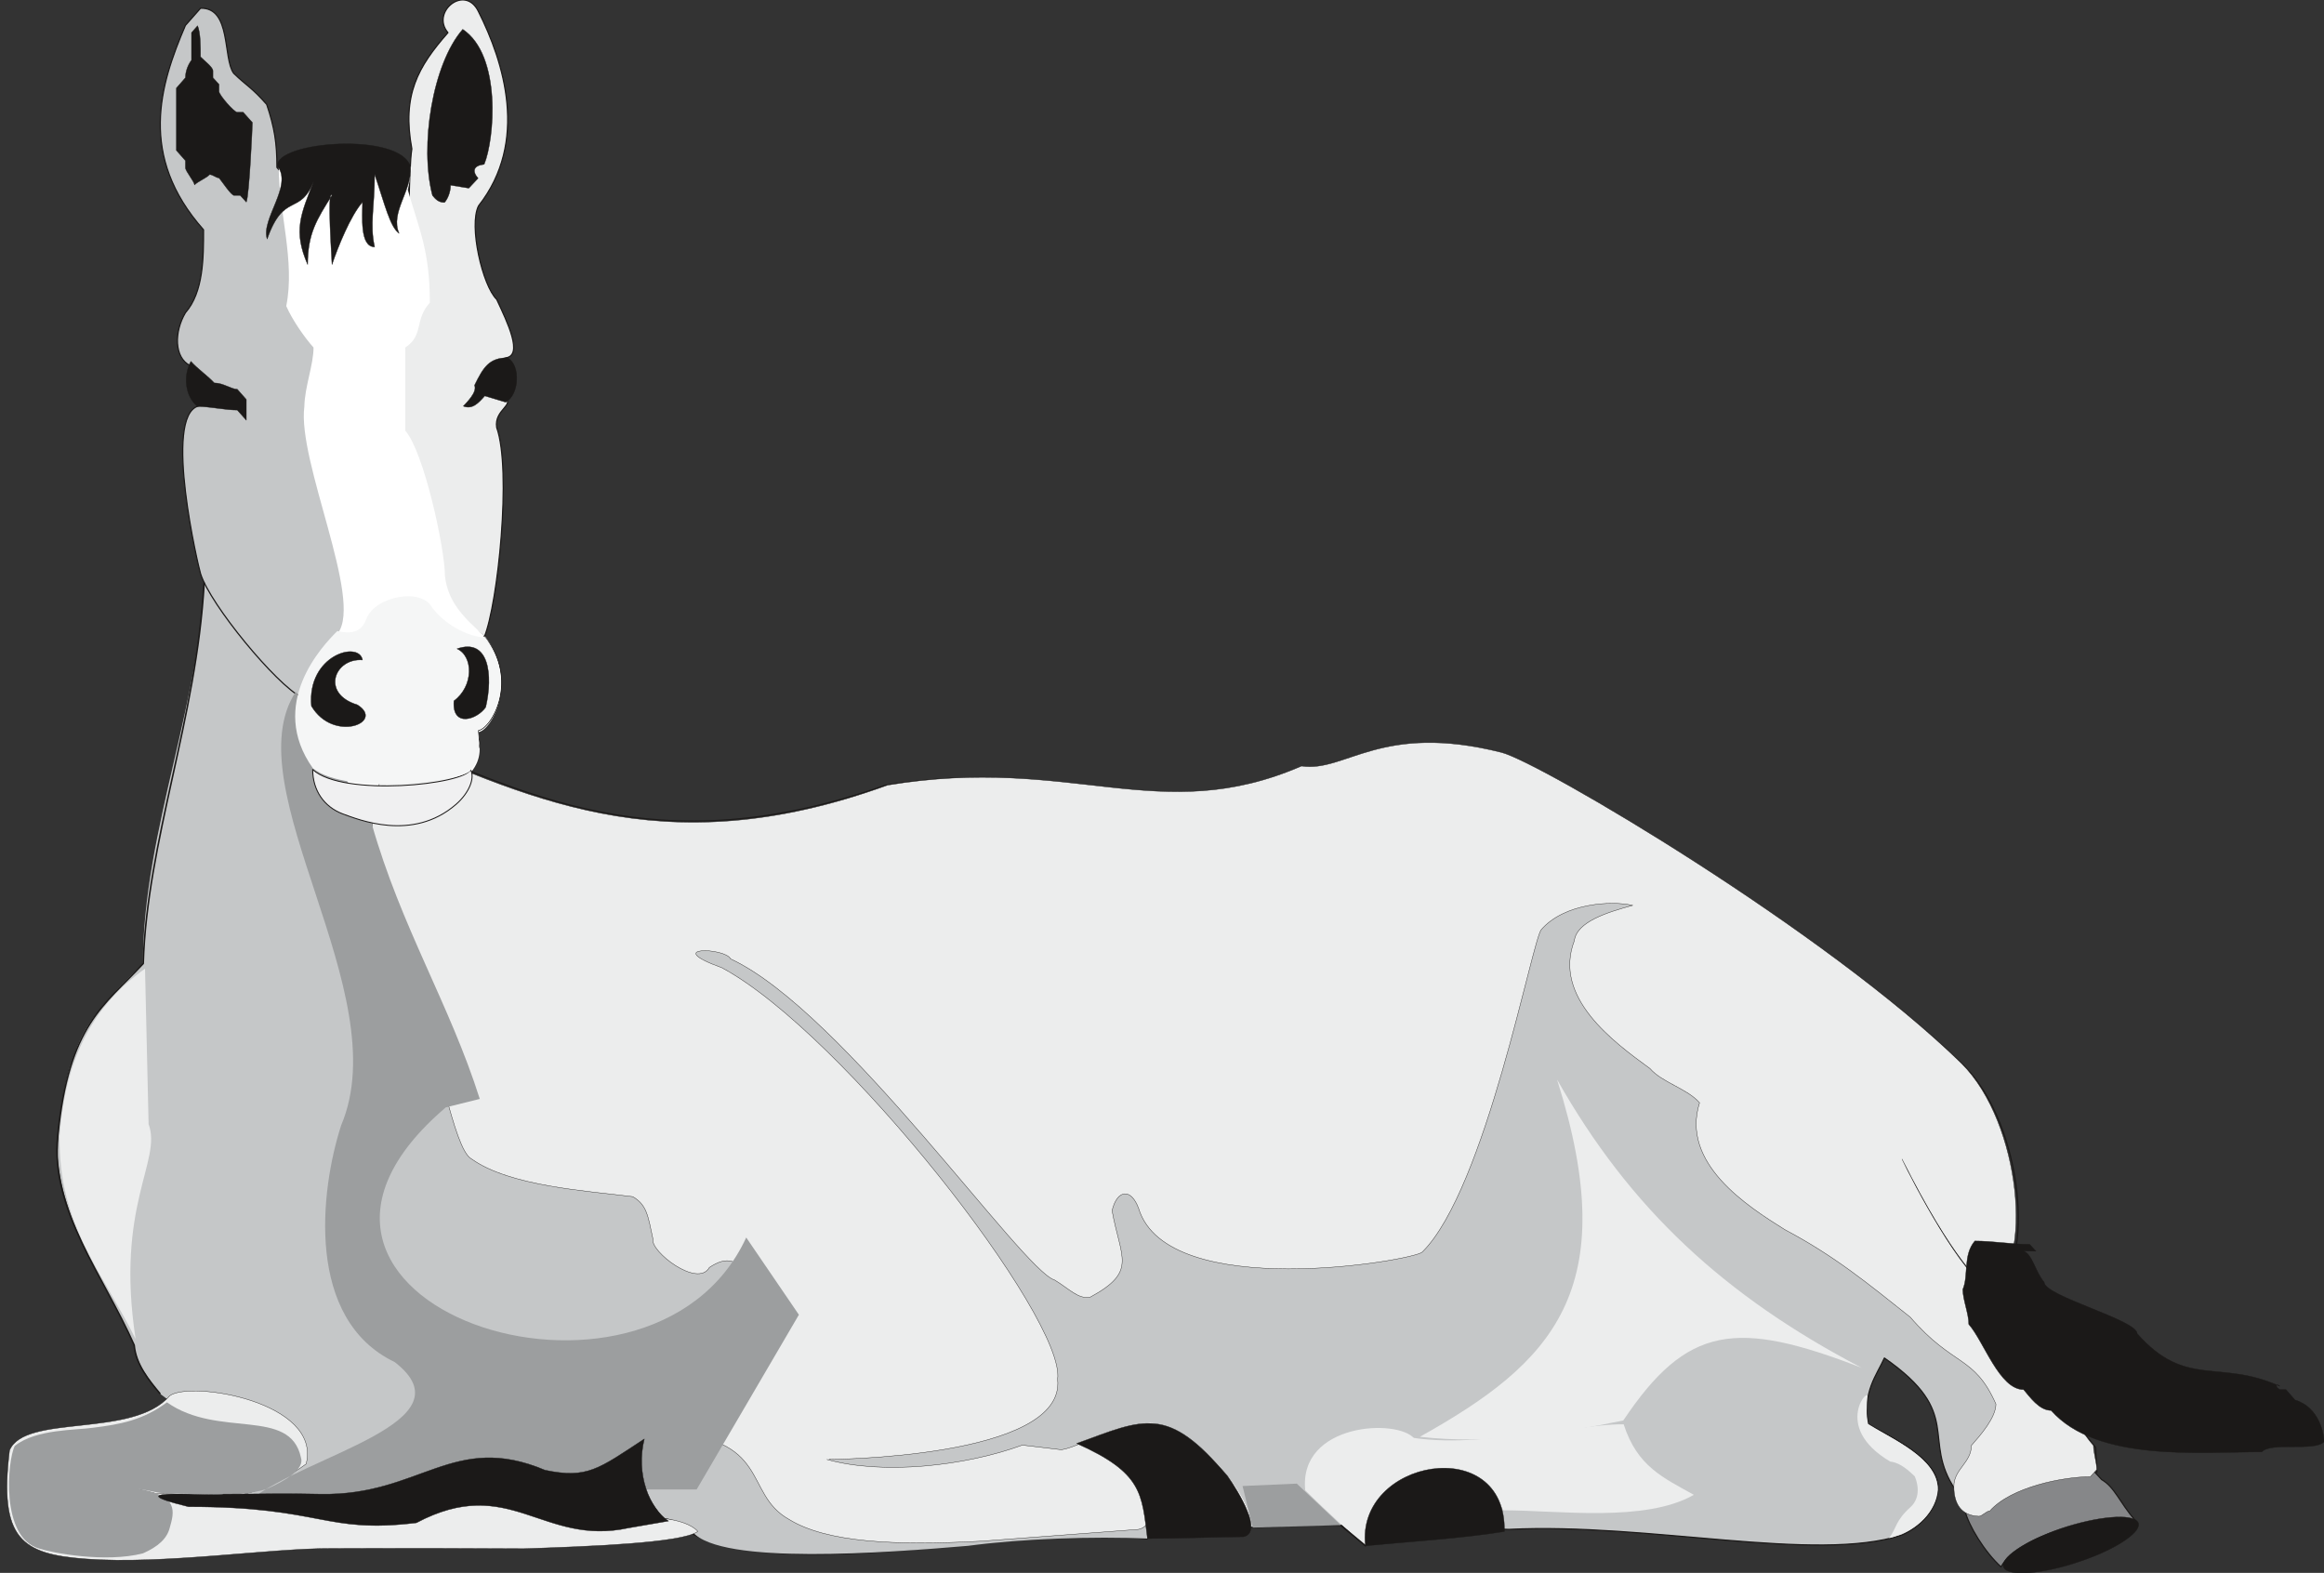 <svg xmlns="http://www.w3.org/2000/svg" xml:space="preserve" width="737.083" height="498.822" fill-rule="evenodd" stroke-linejoin="round" stroke-width="28.222" preserveAspectRatio="xMidYMid" version="1.2" viewBox="0 0 19502 13198"><rect x="0" y="0" width="19502" height="13198" fill="#333333" stroke="none"/><defs class="ClipPathGroup"><clipPath id="a" clipPathUnits="userSpaceOnUse"><path d="M0 0h19502v13198H0z"/></clipPath></defs><g class="SlideGroup"><g class="Slide" clip-path="url(#a)"><g class="Page"><g class="com.sun.star.drawing.ClosedBezierShape"><path fill="none" d="M483 4667h6519v8083H483z" class="BoundingBox"/><path fill="#C5C7C8" d="M6883 10788C5284 9661 3473 9442 3473 6904c-279-155-643-483-957-1072-840-953-555-1315-799-1108 0 1105-518 2230-518 3363-503 480-523 617-615 872-46 161-99 427-101 757 55 595 429 1090 640 1568 10 155 172 348 218 409 500 403 1017 50 1164 535-1304 432-684 229 287 503 513 117 714-401 1202-401 25-28 543 23 594 23 361 406 2993-1199 2295-1565Z"/></g><g class="com.sun.star.drawing.ClosedBezierShape"><path fill="none" d="M5602 7386h11312v5585H5602z" class="BoundingBox"/><path fill="#C5C7C8" d="M15813 11395c-64 142-186 288-135 554 216 125 572 285 587 526 0 188-153 340-307 406-722 234-2124-106-3297-48-379-18-877 8-1696-51-952 160-7009-167-2644-1266-261-1579-1643-2636-2700-3325-98-404 353-674 755-597 998 259 1460 1860 2433 2122l846 203c203 28 383 203 564 289 589 320 1667 117 1949-637v-59l51-58c0-406 152-1192 282-1601 76-231 409-318 563-435l691-27 178 203c0 289 79 668 79 957l51 59v58c152 435 1178 786 1178 1279-566-640 2924 2373 1169 2556-292-432 76-640-597-1108Z"/><path fill="none" stroke="#1B1918" stroke-linecap="round" stroke-width="10" d="M15813 11395c-64 142-186 288-135 554 216 125 572 285 587 526 0 188-153 340-307 406-722 234-2124-106-3297-48-379-18-877 8-1696-51-952 160-7009-167-2644-1266-261-1579-1643-2636-2700-3325-98-404 353-674 755-597 998 259 1460 1860 2433 2122l846 203c203 28 383 203 564 289 589 320 1667 117 1949-637v-59l51-58c0-406 152-1192 282-1601 76-231 409-318 563-435l691-27 178 203c0 289 79 668 79 957l51 59v58c152 435 1178 786 1178 1279-566-640 2924 2373 1169 2556-292-432 76-640-597-1108Z"/></g><g class="com.sun.star.drawing.ClosedBezierShape"><path fill="none" d="M3076-6h1241v5357H3076z" class="BoundingBox"/><path fill="#ECEDED" d="M4168 3587c-23-152 163-190 61-254-5-262-112-287 15-330 148-21 16-295-76-491-119-115-236-620-152-785 424-539 211-1209 0-1628-112-238-405 2-257 175-252 287-387 523-303 975-28 165-30 915-30 1146-782 887-46 2096 359 2818 76 0 228 73 279 132 114-275 231-1402 104-1758Z"/><path fill="none" stroke="#1B1918" stroke-linecap="round" stroke-width="10" d="M4168 3587c-23-152 163-190 61-254-5-262-112-287 15-330 148-21 16-295-76-491-119-115-236-620-152-785 424-539 211-1209 0-1628-112-238-405 2-257 175-252 287-387 523-303 975-28 165-30 915-30 1146-782 887-46 2096 359 2818 76 0 228 73 279 132 114-275 231-1402 104-1758Z"/></g><g class="com.sun.star.drawing.ClosedBezierShape"><path fill="none" d="M1340 64h1615v5880H1340z" class="BoundingBox"/><path fill="#C5C7C8" d="M2530 5851c-211-107-765-775-847-1037-15-43-317-1323-18-1407 28-119 74-48-71-340-132-67-134-281-38-443 152-173 152-462 152-696-550-620-367-1214-152-1715l127-144c260-7 186 421 278 546 112 109 147 114 277 261 66 196 86 325 86 529 745 843 616 2645 616 3747l-51 59v58c-51 117-231 320-231 465l-51 58c0 59-25 117-51 145 0-28-26-58-26-86Z"/><path fill="none" stroke="#1B1918" stroke-linecap="round" stroke-width="10" d="M2530 5851c-211-107-765-775-847-1037-15-43-317-1323-18-1407 28-119 74-48-71-340-132-67-134-281-38-443 152-173 152-462 152-696-550-620-367-1214-152-1715l127-144c260-7 186 421 278 546 112 109 147 114 277 261 66 196 86 325 86 529 745 843 616 2645 616 3747l-51 59v58c-51 117-231 320-231 465l-51 58c0 59-25 117-51 145 0-28-26-58-26-86Z"/></g><g class="com.sun.star.drawing.ClosedBezierShape"><path fill="none" d="M10949 11982h1607v992h-1607z" class="BoundingBox"/><path fill="#ECEDED" d="M12555 12584c-3 28-105-211-480-28 25 28-621-36-614 417-144-122-317-280-508-468-57-566 778-605 916-433 152 176 520 362 686 512Z"/></g><g class="com.sun.star.drawing.ClosedBezierShape"><path fill="none" d="M11841 11951h2375v747h-2375z" class="BoundingBox"/><path fill="#ECEDED" d="M14214 12543c-257-144-475-237-589-592-257 0-508 63-796 86-244 20-618 84-988 25 205 283 604 375 777 611 460 0 1187 104 1596-130Z"/></g><g class="com.sun.star.drawing.ClosedBezierShape"><path fill="none" d="M15587 11708h677v1201h-677z" class="BoundingBox"/><path fill="#ECEDED" d="M15862 12264c89 10 160 81 206 124 47 115 23 206-38 260-127 115-112 171-178 259 250-61 397-236 410-407-5-267-369-414-586-552-18-86-10-132-8-216 36-121-307 236 194 532Z"/></g><g class="com.sun.star.drawing.ClosedBezierShape"><path fill="none" d="M16485 12315h1439v839h-1439z" class="BoundingBox"/><path fill="#868789" d="M17557 12329c-327-53-524 147-806 147l-254 128-7 76c30 119 160 339 302 468 134-255 808-445 1126-389-135-160-173-281-282-344l-79-86Z"/><path fill="none" stroke="#1B1918" stroke-linecap="round" stroke-width="10" d="M17557 12329c-327-53-524 147-806 147l-254 128-7 76c30 119 160 339 302 468 134-255 808-445 1126-389-135-160-173-281-282-344l-79-86Z"/></g><g class="com.sun.star.drawing.ClosedBezierShape"><path fill="none" d="M2339 1341h1871v5256H2339z" class="BoundingBox"/><path fill="#FFF" d="M3422 1593c96 335 185 510 185 947-132 145-48 272-206 376v698c155 173 333 989 333 1221 25 213 152 345 338 508 282 368 56 782-56 800 8 117 35 216-64 338-55 91-1034 213-1321-18-383-539 78-1026 205-1151 211-284-343-1441-282-1901 3-165 77-350 77-495-77-86-178-231-229-348 76-376-63-787-63-1166 256 3 983-144 1116 8-11 45-18 127-33 183Z"/></g><g fill="none" class="com.sun.star.drawing.OpenBezierShape"><path d="M4009 5333h206v947h-206z" class="BoundingBox"/><path stroke="#1B1918" stroke-linecap="round" stroke-width="7" d="M4061 5337c306 365 64 775-48 793 7 117 20 76 5 145"/></g><g fill="none" class="com.sun.star.drawing.OpenBezierShape"><path d="M2478 5824h143v617h-143z" class="BoundingBox"/><path stroke="#1B1918" stroke-linecap="round" stroke-width="9" d="M2615 6435c-138-179-153-387-111-606"/></g><g fill="none" class="com.sun.star.drawing.OpenBezierShape"><path d="M472 4885h1249v6816H472z" class="BoundingBox"/><path stroke="#1B1918" stroke-linecap="round" stroke-width="13" d="M1713 4892c-64 1140-480 2165-511 3193-331 356-626 513-717 1446-65 620 386 1177 641 1756 15 165 122 292 216 406"/></g><g fill="none" class="com.sun.star.drawing.OpenBezierShape"><path d="M5339 12055h4295v993H5339z" class="BoundingBox"/><path stroke="#1B1918" stroke-linecap="round" stroke-width="13" d="M5347 12062c-47 1646 2879 676 4279 850"/></g><g class="com.sun.star.drawing.ClosedBezierShape"><path fill="none" d="M9045 11937h1437v958H9045z" class="BoundingBox"/><path fill="#FFF" d="M9761 12268c359-43 511 151 646 372 43 71 71 83 74 61-56-188-259-428-364-517-129-107-221-208-468-246-185 20-399 86-604 172 421 196 535 329 594 784 104-227-112-575 122-626Z"/></g><g class="com.sun.star.drawing.ClosedBezierShape"><path fill="none" d="M5344 11975h4290v1066H5344z" class="BoundingBox"/><path fill="#C5C7C8" d="M9594 12653c51 86 36 140 36 257-452-20-1042 0-1507 61-681 58-2073 165-2312-117-58-68-190-115-241-115-230-257-274-603-176-679 145-131 445-91 676-8 307-48 373 38 394 197-74 565 642 659 1118 610 257-25 1212-76 1634-156 368-61 378-139 378-50Z"/></g><g fill="none" class="com.sun.star.drawing.OpenBezierShape"><path d="M3183 6149h14419v6210H3183z" class="BoundingBox"/><path stroke="#1B1918" stroke-linecap="round" stroke-width="10" d="M3188 6154c1211 497 2301 1115 4240 436 1552-256 2316 371 3510-147 371 58 663-370 1682-114 327 89 2731 1507 3861 2614 501 498 600 1682 242 1899-242-121-648-900-742-1098 427 856 663 1046 744 1103l374 513c25 58 104 117 104 206 193 177 185 358 383 579 0 58 10 152 10 208"/></g><g fill="none" class="com.sun.star.drawing.LineShape"><path d="M11248 12795h219v184h-219z" class="BoundingBox"/><path stroke="#1B1918" stroke-linecap="round" stroke-width="13" d="m11255 12802 204 169"/></g><g class="com.sun.star.drawing.PolyPolygonShape"><path fill="none" d="M10426 12449h826v370h-826z" class="BoundingBox"/><path fill="#9C9E9F" d="m10513 12818 738-21-369-348-455 20 86 349Z"/></g><g class="com.sun.star.drawing.ClosedBezierShape"><path fill="none" d="M500 8128h770v3109H500z" class="BoundingBox"/><path fill="#ECEDED" d="m1217 8128 30 1305c115 306-281 682-109 1802-288-577-647-958-638-1700 48-666 289-1103 717-1407Z"/></g><g class="com.sun.star.drawing.ClosedBezierShape"><path fill="none" d="M11915 9058h3708v3022h-3708z" class="BoundingBox"/><path fill="#ECEDED" d="M15622 11477c-1052-407-1464-359-2000 442-561 116-1123 203-1707 137 1110-620 1712-1227 1151-2998 612 1084 1407 1819 2556 2419Z"/></g><g class="com.sun.star.drawing.ClosedBezierShape"><path fill="none" d="M57 6160h17541v6934H57z" class="BoundingBox"/><path fill="#ECEDED" d="m9553 12833-1322 99c-719 38-1293 12-1610-183-391-219-137-694-1077-732 500-330 1056-1018 769-1318-137-125-210-163-360-64-99 176-498-137-473-236-43-203-53-289-170-358-378-48-1031-86-1354-317-155-82-287-995-426-1142-854-1422-234-1481-356-2420 1212 500 2355 1125 4275 426 1550-256 2277 358 3473-160 371 56 663-370 1679-114 330 86 2733 1506 3861 2611 500 500 602 1685 241 1901-241-122-648-902-742-1100 430 856 666 1049 745 1105l376 513c25 59 101 117 101 203 196 181 188 358 384 582 0 58 28 145 28 203l-54 59c-228 0-665 86-843 287-28 0-66 45-91 45-153-5-211-109-211-251 0-145 147-198 147-343 76-86 206-234 206-348-183-412-358-310-719-729-361-287-635-513-1052-734-317-198-876-556-716-1065-101-117-315-170-416-287-308-224-816-597-635-1072 20-160 276-239 490-297-173-41-572-21-767 203-77 89-465 2178-999 2706-71 71-2138 427-2380-366-63-173-180-160-223 18 71 399 216 510-183 726-99 21-178-71-300-144-270-79-1774-2257-2718-2694-46-96-582-109-74 74 1018 546 2889 2947 2818 3453 73 670-1947 673-1937 673 470 132 1161 56 1641-120l329 39c132-26 162-74 292-74 488 195 559 703 353 742Zm0 0Zm-8129-1121c-307 359-1214 148-1344 458-90 746 102 871 640 911 653 49 1547-91 2065-88 569-3 1319 0 1611 2 520-18 1331-46 1460-145-101-117-462-144-589-86-231 0-881-109-1074-168-308 0-425 43-818 122-666 0-1397-185-2060-185-196-48-285-61 0 0 409 0 701 152 1254-249 133-523-972-701-1145-572Z"/><path fill="none" stroke="#1B1918" stroke-linecap="round" stroke-width="3" d="m9553 12833-1322 99c-719 38-1293 12-1610-183-391-219-137-694-1077-732 500-330 1056-1018 769-1318-137-125-210-163-360-64-99 176-498-137-473-236-43-203-53-289-170-358-378-48-1031-86-1354-317-155-82-287-995-426-1142-854-1422-234-1481-356-2420 1212 500 2355 1125 4275 426 1550-256 2277 358 3473-160 371 56 663-370 1679-114 330 86 2733 1506 3861 2611 500 500 602 1685 241 1901-241-122-648-902-742-1100 430 856 666 1049 745 1105l376 513c25 59 101 117 101 203 196 181 188 358 384 582 0 58 28 145 28 203l-54 59c-228 0-665 86-843 287-28 0-66 45-91 45-153-5-211-109-211-251 0-145 147-198 147-343 76-86 206-234 206-348-183-412-358-310-719-729-361-287-635-513-1052-734-317-198-876-556-716-1065-101-117-315-170-416-287-308-224-816-597-635-1072 20-160 276-239 490-297-173-41-572-21-767 203-77 89-465 2178-999 2706-71 71-2138 427-2380-366-63-173-180-160-223 18 71 399 216 510-183 726-99 21-178-71-300-144-270-79-1774-2257-2718-2694-46-96-582-109-74 74 1018 546 2889 2947 2818 3453 73 670-1947 673-1937 673 470 132 1161 56 1641-120l329 39c132-26 162-74 292-74 488 195 559 703 353 742Zm-8129-1121c-307 359-1214 148-1344 458-90 746 102 871 640 911 653 49 1547-91 2065-88 569-3 1319 0 1611 2 520-18 1331-46 1460-145-101-117-462-144-589-86-231 0-881-109-1074-168-308 0-425 43-818 122-666 0-1397-185-2060-185-196-48-285-61 0 0 409 0 701 152 1254-249 133-523-972-701-1145-572Z"/></g><g class="com.sun.star.drawing.ClosedBezierShape"><path fill="none" d="M74 5804h6631v7266H74z" class="BoundingBox"/><path fill="#9C9E9F" d="M3119 6911c247 870 655 1515 907 2310l-285 71c-1922 1638 1711 2848 2521 1092l442 648-858 1466H3584l-1483 87c480-379 1861-653 1211-1156-749-359-627-1436-449-1987 472-1113-910-2828-381-3638l637 1107Zm0 0ZM329 12994c104 35 554 122 871 40 127-56 201-124 224-213 38-135 81-274-269-328 157 21 165 44 312 38 291 11 532 33 766-35 160-69 327-168 292-267-92-424-691-157-1124-462-201 150-394 185-620 213-137 21-482 10-657 153-60 114-124 769 205 861Z"/></g><g class="com.sun.star.drawing.ClosedBezierShape"><path fill="none" d="M2620 6453h1347v481H2620z" class="BoundingBox"/><path fill="#F0F0F1" d="M3948 6457c40 68-10 196-122 293-366 317-822 125-951 79-155-59-251-196-251-372 256 234 1281 125 1324 0Z"/><path fill="none" stroke="#1B1918" stroke-linecap="round" stroke-width="8" d="M3948 6457c40 68-10 196-122 293-366 317-822 125-951 79-155-59-251-196-251-372 256 234 1281 125 1324 0Z"/></g><g class="com.sun.star.drawing.ClosedBezierShape"><path fill="none" d="M2477 5003h1728v1578H2477z" class="BoundingBox"/><path fill="#F5F6F6" d="M4067 5341c282 371 56 768-56 786 8 117 36 216-64 338-55 91-1034 213-1321-18-383-538 78-1027 205-1152 102 23 201 21 244-104 74-189 466-263 552-91 183 234 465 264 440 241Z"/></g><g class="com.sun.star.drawing.ClosedBezierShape"><path fill="none" d="M1328 214h18178v12988H1328z" class="BoundingBox"/><path fill="#1B1918" d="M3809 5881c-18 228 196 157 267 53 63-269 28-584-241-490 137 61 142 312-26 437Zm0 0Zm-810 33c236 147-201 322-386 10-38-427 401-551 429-386-234-18-353 282-43 376Zm0 0Zm16133 5718c-510-231-789 21-1198-442 0-114-780-315-780-431-76-89-97-232-173-262l104 2-53-58c-153 0-307-28-460-28-101 117-51 290-101 406 0 87 50 204 50 293 127 144 257 548 460 548 51 59 130 175 231 175 384 435 1255 348 1768 348 76-86 447 0 523-86 0-58-38-289-244-350l-76-87h-51c-50-28-25-56 0-28Zm0 0ZM3446 1404c8 203-173 379-97 554-76-53-119-241-205-495 0 271-43 421 0 609-127 0-102-261-102-376-101 115-206 376-256 524 0-33-44-633 0-582-127 203-204 320-204 582-124-282-58-422 51-699-117 295-251 86-391 485-56-167 218-449 86-612-22-208 1042-292 1118 10Zm0 0Zm-1328-376-77-86h-50c-26 0-153-145-153-175v-59l-51-56v-58c0-31-78-89-104-117 0-86 0-203-25-261l-51 58v231c-25 31-51 89-51 147l-76 87v523l76 86v59c0 30 76 117 76 145 26-28 102-59 127-87 28 0 54 28 79 28 26 31 102 147 127 147h51l51 56c25-56 51-637 51-668Zm0 0Zm1816 551 78-83c-55-64-35-107 51-117 87-208 148-915-180-1133-254 290-363 980-254 1394 25 31 51 59 101 59 26-28 51-86 51-145l153 25Zm0 0Zm325 1423c-153 0-203 79-277 231 25 58-69 147-94 175 76 31 129-28 180-86l176 53c114-63 127-312 15-373Zm0 0Zm-2192 496v-146l-76-86c-51 0-117-53-193-53-54-59-145-122-196-181-66 117-51 295 56 379 101 0 231 30 333 30l76 85v-28Zm0 0Zm9391 9473c371-36 803-61 1166-120 20-833-1250-607-1166 120Zm0 0Zm5836-145c-308 107-524 254-478 330 43 74 335 51 643-56 309-104 525-254 482-327-46-76-338-51-647 53Zm0 0Zm-6859 69c-211 2-575 15-806 15-48-376-40-551-594-798 574-210 762-322 1265 272 96 135 302 475 135 511Zm0 0Zm-5028-821c-384 252-480 336-833 262-770-325-1047 216-1882 201-343-8-460 0-818 0-26 27-987-64-292 106 1132 0 1140 229 1912 135 783-414 1057 200 1781 43l335-58c-160-105-277-394-203-689Z"/><path fill="none" stroke="#1B1918" stroke-linecap="round" stroke-width="3" d="M3809 5881c-18 228 196 157 267 53 63-269 28-584-241-490 137 61 142 312-26 437Zm-810 33c236 147-201 322-386 10-38-427 401-551 429-386-234-18-353 282-43 376Zm16133 5718c-510-231-789 21-1198-442 0-114-780-315-780-431-76-89-97-232-173-262l104 2-53-58c-153 0-307-28-460-28-101 117-51 290-101 406 0 87 50 204 50 293 127 144 257 548 460 548 51 59 130 175 231 175 384 435 1255 348 1768 348 76-86 447 0 523-86 0-58-38-289-244-350l-76-87h-51c-50-28-25-56 0-28ZM3446 1404c8 203-173 379-97 554-76-53-119-241-205-495 0 271-43 421 0 609-127 0-102-261-102-376-101 115-206 376-256 524 0-33-44-633 0-582-127 203-204 320-204 582-124-282-58-422 51-699-117 295-251 86-391 485-56-167 218-449 86-612-22-208 1042-292 1118 10Zm-1328-376-77-86h-50c-26 0-153-145-153-175v-59l-51-56v-58c0-31-78-89-104-117 0-86 0-203-25-261l-51 58v231c-25 31-51 89-51 147l-76 87v523l76 86v59c0 30 76 117 76 145 26-28 102-59 127-87 28 0 54 28 79 28 26 31 102 147 127 147h51l51 56c25-56 51-637 51-668Zm1816 551 78-83c-55-64-35-107 51-117 87-208 148-915-180-1133-254 290-363 980-254 1394 25 31 51 59 101 59 26-28 51-86 51-145l153 25Zm325 1423c-153 0-203 79-277 231 25 58-69 147-94 175 76 31 129-28 180-86l176 53c114-63 127-312 15-373Zm-2192 496v-146l-76-86c-51 0-117-53-193-53-54-59-145-122-196-181-66 117-51 295 56 379 101 0 231 30 333 30l76 85v-28Zm9391 9473c371-36 803-61 1166-120 20-833-1250-607-1166 120Zm5836-145c-308 107-524 254-478 330 43 74 335 51 643-56 309-104 525-254 482-327-46-76-338-51-647 53Zm-6859 69c-211 2-575 15-806 15-48-376-40-551-594-798 574-210 762-322 1265 272 96 135 302 475 135 511Zm-5028-821c-384 252-480 336-833 262-770-325-1047 216-1882 201-343-8-460 0-818 0-26 27-987-64-292 106 1132 0 1140 229 1912 135 783-414 1057 200 1781 43l335-58c-160-105-277-394-203-689Z"/></g></g></g></g></svg>
